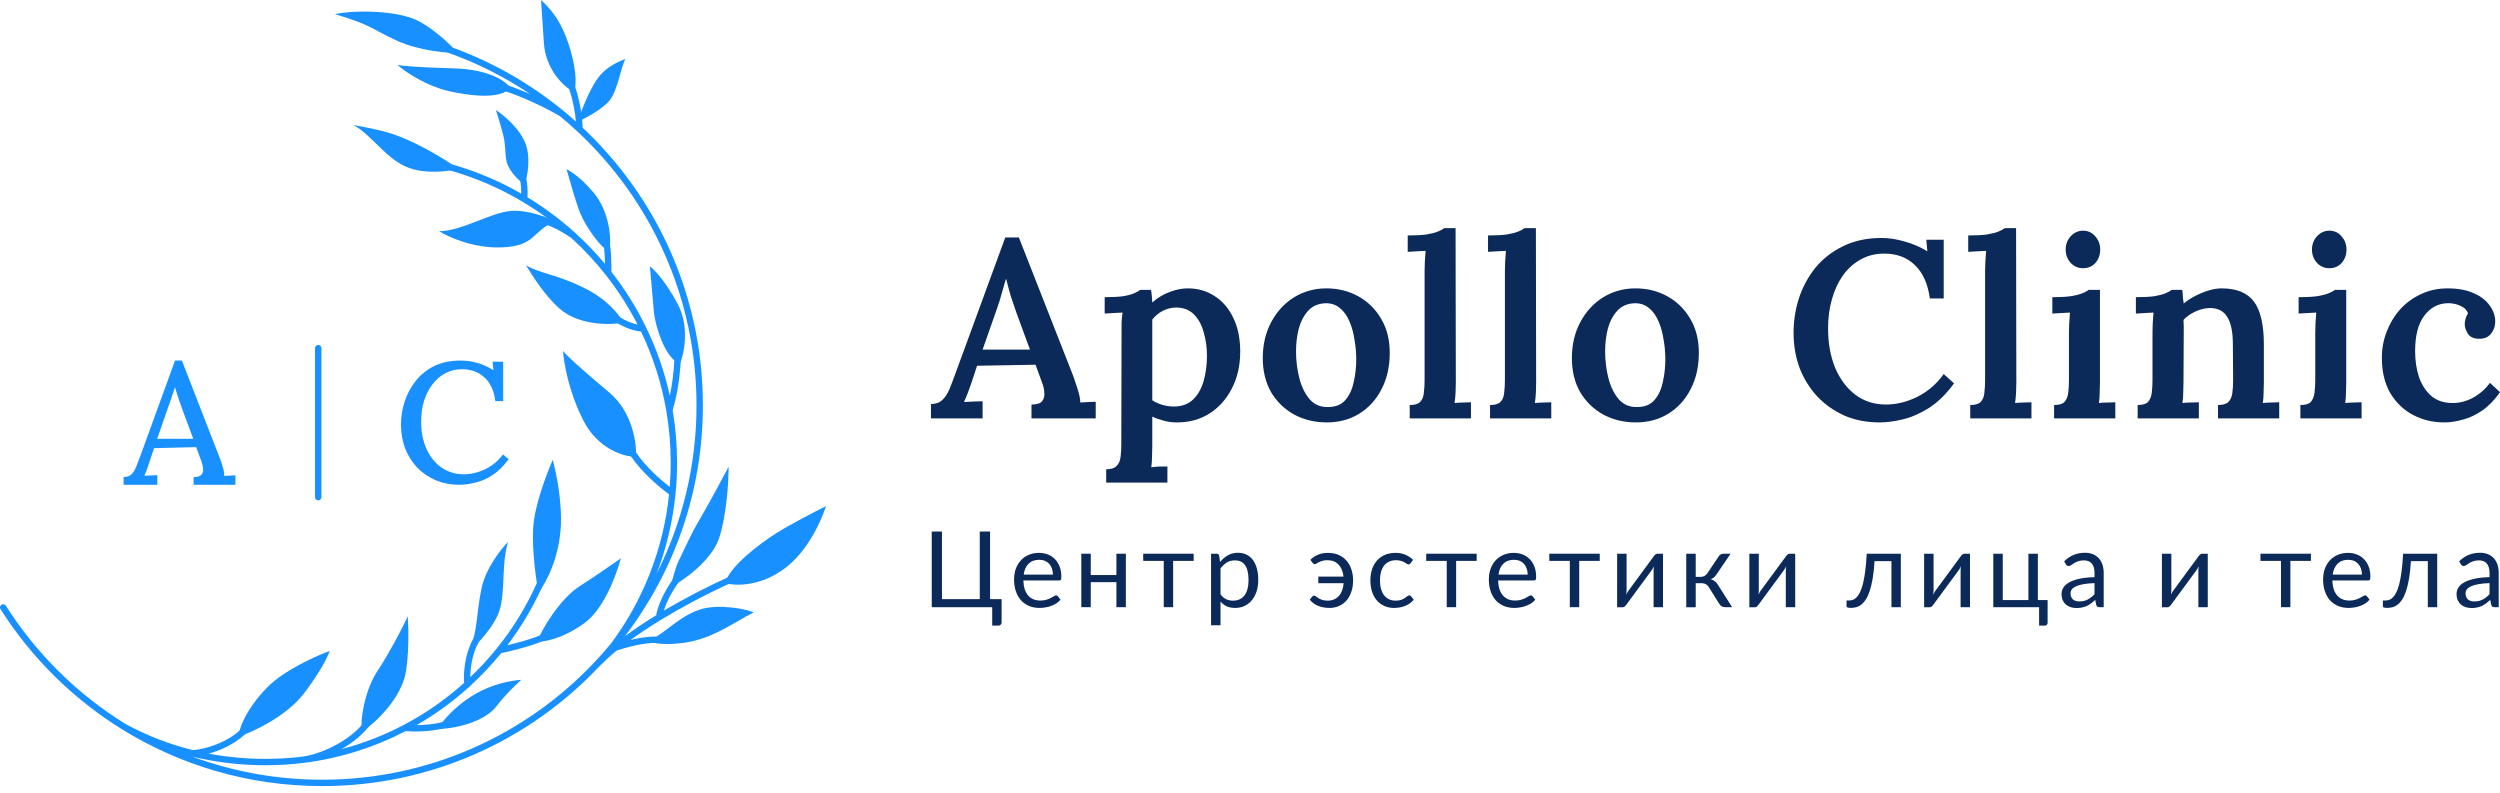 <svg width="227" height="72" viewBox="0 0 227 72" fill="none" xmlns="http://www.w3.org/2000/svg">
<path d="M221.923 38.355C220.902 38.355 219.956 38.126 219.087 37.669C218.233 37.211 217.547 36.548 217.028 35.678C216.525 34.794 216.273 33.734 216.273 32.498C216.273 31.659 216.418 30.866 216.708 30.119C216.998 29.356 217.402 28.685 217.92 28.105C218.454 27.511 219.087 27.045 219.819 26.71C220.551 26.359 221.359 26.184 222.244 26.184C223.174 26.184 223.959 26.328 224.6 26.618C225.24 26.893 225.728 27.267 226.064 27.739C226.399 28.197 226.567 28.685 226.567 29.204C226.567 29.615 226.445 29.974 226.201 30.279C225.972 30.584 225.637 30.744 225.195 30.759C224.676 30.775 224.31 30.63 224.097 30.325C223.898 30.004 223.799 29.707 223.799 29.432C223.799 29.28 223.822 29.12 223.868 28.952C223.914 28.769 223.99 28.601 224.097 28.449C223.99 28.174 223.814 27.976 223.57 27.854C223.326 27.716 223.075 27.625 222.816 27.579C222.556 27.533 222.35 27.518 222.198 27.533C221.359 27.564 220.665 27.945 220.116 28.677C219.567 29.41 219.293 30.477 219.293 31.88C219.293 32.719 219.407 33.497 219.636 34.214C219.88 34.916 220.246 35.488 220.734 35.93C221.222 36.357 221.847 36.578 222.61 36.593C223.281 36.609 223.929 36.449 224.554 36.113C225.179 35.762 225.69 35.312 226.087 34.763L227.002 35.61C226.498 36.327 225.957 36.883 225.378 37.28C224.798 37.676 224.211 37.951 223.616 38.103C223.037 38.271 222.472 38.355 221.923 38.355Z" fill="#0B2959"/>
<path d="M208.875 36.777C209.317 36.777 209.63 36.686 209.813 36.503C209.996 36.305 210.11 36.03 210.156 35.679C210.202 35.328 210.225 34.932 210.225 34.489V30.211C210.225 29.952 210.232 29.67 210.247 29.365C210.263 29.044 210.286 28.716 210.316 28.381C210.057 28.396 209.775 28.411 209.47 28.427C209.165 28.442 208.913 28.457 208.715 28.472V26.985C209.401 26.985 209.965 26.955 210.408 26.894C210.865 26.817 211.216 26.726 211.46 26.619C211.719 26.512 211.902 26.413 212.009 26.322H213.038V34.718C213.038 34.962 213.031 35.26 213.015 35.611C213.015 35.946 212.992 36.274 212.947 36.594C213.191 36.564 213.45 36.549 213.724 36.549C214.014 36.533 214.25 36.526 214.433 36.526V37.99H208.875V36.777ZM211.506 24.354C211.063 24.354 210.69 24.194 210.385 23.874C210.08 23.538 209.927 23.134 209.927 22.661C209.927 22.188 210.08 21.784 210.385 21.449C210.705 21.113 211.079 20.945 211.506 20.945C211.948 20.945 212.314 21.113 212.604 21.449C212.909 21.784 213.061 22.188 213.061 22.661C213.061 23.134 212.916 23.538 212.626 23.874C212.337 24.194 211.963 24.354 211.506 24.354Z" fill="#0B2959"/>
<path d="M194.098 37.989V36.776C194.54 36.776 194.852 36.685 195.035 36.502C195.218 36.304 195.333 36.029 195.379 35.678C195.424 35.328 195.447 34.931 195.447 34.489V30.187C195.447 29.913 195.455 29.623 195.47 29.318C195.485 29.013 195.508 28.7 195.539 28.38C195.295 28.395 195.013 28.41 194.692 28.426C194.387 28.441 194.136 28.456 193.938 28.471V26.984C194.624 26.984 195.188 26.954 195.63 26.893C196.072 26.817 196.416 26.725 196.66 26.618C196.904 26.512 197.079 26.412 197.186 26.321H198.146C198.177 26.489 198.192 26.626 198.192 26.733C198.192 26.84 198.2 26.954 198.215 27.076C198.23 27.183 198.253 27.343 198.284 27.556C198.589 27.297 198.939 27.068 199.336 26.87C199.748 26.656 200.159 26.489 200.571 26.367C200.983 26.245 201.364 26.184 201.715 26.184C203.087 26.184 204.071 26.588 204.666 27.396C205.26 28.204 205.558 29.493 205.558 31.263V34.717C205.558 34.961 205.55 35.259 205.535 35.61C205.535 35.945 205.512 36.273 205.466 36.593C205.726 36.563 205.992 36.548 206.267 36.548C206.541 36.532 206.77 36.525 206.953 36.525V37.989H201.395V36.776C201.837 36.776 202.149 36.685 202.332 36.502C202.531 36.304 202.653 36.029 202.698 35.678C202.744 35.328 202.767 34.931 202.767 34.489L202.744 31.24C202.744 30.142 202.576 29.326 202.241 28.792C201.921 28.243 201.387 27.968 200.64 27.968C200.198 27.983 199.763 28.09 199.336 28.288C198.909 28.487 198.551 28.738 198.261 29.043C198.276 29.227 198.284 29.417 198.284 29.615C198.284 29.814 198.284 30.012 198.284 30.21L198.261 34.717C198.261 34.961 198.253 35.259 198.238 35.61C198.238 35.945 198.215 36.273 198.169 36.593C198.413 36.563 198.673 36.548 198.947 36.548C199.237 36.532 199.473 36.525 199.656 36.525V37.989H194.098Z" fill="#0B2959"/>
<path d="M186.512 36.777C186.954 36.777 187.267 36.686 187.45 36.503C187.633 36.305 187.747 36.03 187.793 35.679C187.838 35.328 187.861 34.932 187.861 34.489V30.211C187.861 29.952 187.869 29.67 187.884 29.365C187.899 29.044 187.922 28.716 187.953 28.381C187.694 28.396 187.411 28.411 187.106 28.427C186.801 28.442 186.55 28.457 186.352 28.472V26.985C187.038 26.985 187.602 26.955 188.044 26.894C188.502 26.817 188.853 26.726 189.097 26.619C189.356 26.512 189.539 26.413 189.645 26.322H190.675V34.718C190.675 34.962 190.667 35.26 190.652 35.611C190.652 35.946 190.629 36.274 190.583 36.594C190.827 36.564 191.087 36.549 191.361 36.549C191.651 36.533 191.887 36.526 192.07 36.526V37.99H186.512V36.777ZM189.142 24.354C188.7 24.354 188.326 24.194 188.021 23.874C187.716 23.538 187.564 23.134 187.564 22.661C187.564 22.188 187.716 21.784 188.021 21.449C188.342 21.113 188.715 20.945 189.142 20.945C189.585 20.945 189.95 21.113 190.24 21.449C190.545 21.784 190.698 22.188 190.698 22.661C190.698 23.134 190.553 23.538 190.263 23.874C189.973 24.194 189.6 24.354 189.142 24.354Z" fill="#0B2959"/>
<path d="M178.898 36.778C179.34 36.778 179.653 36.686 179.836 36.503C180.034 36.305 180.148 36.03 180.179 35.679C180.225 35.329 180.247 34.932 180.247 34.49V24.606C180.247 24.347 180.255 24.065 180.27 23.76C180.286 23.439 180.308 23.111 180.339 22.776C180.08 22.791 179.798 22.806 179.493 22.822C179.188 22.837 178.928 22.852 178.715 22.867V21.38C179.416 21.38 179.988 21.35 180.43 21.289C180.888 21.212 181.239 21.121 181.483 21.014C181.742 20.907 181.925 20.808 182.032 20.717H183.061L183.084 34.719C183.084 34.963 183.076 35.26 183.061 35.611C183.046 35.946 183.015 36.274 182.97 36.595C183.229 36.564 183.496 36.549 183.77 36.549C184.045 36.534 184.273 36.526 184.456 36.526V37.99H178.898V36.778Z" fill="#0B2959"/>
<path d="M175.231 27.099C175.048 25.772 174.598 24.766 173.881 24.079C173.164 23.378 172.234 23.027 171.09 23.027C170.282 23.027 169.558 23.21 168.917 23.576C168.292 23.927 167.758 24.415 167.316 25.04C166.889 25.65 166.561 26.367 166.332 27.191C166.104 27.999 165.989 28.869 165.989 29.799C165.989 31.156 166.203 32.354 166.63 33.391C167.072 34.428 167.682 35.244 168.46 35.839C169.253 36.434 170.175 36.731 171.228 36.731C172.204 36.731 173.164 36.495 174.11 36.022C175.07 35.534 175.863 34.847 176.489 33.963L177.427 34.809C176.71 35.786 175.947 36.533 175.139 37.051C174.331 37.555 173.538 37.898 172.76 38.081C171.998 38.264 171.304 38.356 170.679 38.356C169.504 38.356 168.437 38.15 167.476 37.738C166.531 37.311 165.707 36.731 165.006 35.999C164.319 35.252 163.786 34.39 163.404 33.414C163.038 32.422 162.855 31.355 162.855 30.211C162.855 29.158 163.016 28.121 163.336 27.099C163.671 26.077 164.167 25.155 164.823 24.331C165.494 23.507 166.332 22.852 167.339 22.363C168.345 21.86 169.512 21.608 170.839 21.608C171.51 21.608 172.211 21.715 172.943 21.929C173.675 22.127 174.361 22.424 175.002 22.821L174.91 21.768H176.489V27.099H175.231Z" fill="#0B2959"/>
<path d="M148.537 38.355C147.454 38.355 146.47 38.119 145.586 37.646C144.701 37.158 144 36.479 143.481 35.61C142.978 34.725 142.727 33.695 142.727 32.521C142.727 31.285 142.986 30.187 143.504 29.227C144.023 28.266 144.717 27.518 145.586 26.984C146.47 26.451 147.439 26.184 148.491 26.184C149.574 26.184 150.55 26.428 151.419 26.916C152.288 27.404 152.974 28.082 153.478 28.952C153.996 29.821 154.255 30.851 154.255 32.041C154.255 33.291 154.004 34.397 153.5 35.358C153.012 36.304 152.334 37.043 151.465 37.577C150.611 38.096 149.635 38.355 148.537 38.355ZM148.651 36.959C149.337 36.959 149.863 36.746 150.229 36.319C150.595 35.892 150.847 35.35 150.984 34.694C151.137 34.023 151.213 33.337 151.213 32.635C151.213 32.041 151.16 31.438 151.053 30.828C150.961 30.218 150.809 29.669 150.595 29.181C150.382 28.677 150.1 28.281 149.749 27.991C149.398 27.686 148.971 27.533 148.468 27.533C147.797 27.549 147.263 27.77 146.867 28.197C146.47 28.624 146.181 29.166 145.998 29.821C145.83 30.477 145.746 31.171 145.746 31.903C145.746 32.727 145.845 33.535 146.043 34.328C146.242 35.106 146.554 35.747 146.981 36.25C147.408 36.738 147.965 36.975 148.651 36.959Z" fill="#0B2959"/>
<path d="M135.296 36.778C135.739 36.778 136.051 36.686 136.234 36.503C136.432 36.305 136.547 36.03 136.577 35.679C136.623 35.329 136.646 34.932 136.646 34.49V24.606C136.646 24.347 136.654 24.065 136.669 23.76C136.684 23.439 136.707 23.111 136.737 22.776C136.478 22.791 136.196 22.806 135.891 22.822C135.586 22.837 135.327 22.852 135.113 22.867V21.38C135.815 21.38 136.387 21.35 136.829 21.289C137.286 21.212 137.637 21.121 137.881 21.014C138.14 20.907 138.323 20.808 138.43 20.717H139.459L139.482 34.719C139.482 34.963 139.475 35.26 139.459 35.611C139.444 35.946 139.414 36.274 139.368 36.595C139.627 36.564 139.894 36.549 140.169 36.549C140.443 36.534 140.672 36.526 140.855 36.526V37.99H135.296V36.778Z" fill="#0B2959"/>
<path d="M128.003 36.778C128.446 36.778 128.758 36.686 128.941 36.503C129.139 36.305 129.254 36.03 129.284 35.679C129.33 35.329 129.353 34.932 129.353 34.49V24.606C129.353 24.347 129.361 24.065 129.376 23.76C129.391 23.439 129.414 23.111 129.444 22.776C129.185 22.791 128.903 22.806 128.598 22.822C128.293 22.837 128.034 22.852 127.82 22.867V21.38C128.522 21.38 129.094 21.35 129.536 21.289C129.993 21.212 130.344 21.121 130.588 21.014C130.847 20.907 131.03 20.808 131.137 20.717H132.166L132.189 34.719C132.189 34.963 132.182 35.26 132.166 35.611C132.151 35.946 132.121 36.274 132.075 36.595C132.334 36.564 132.601 36.549 132.876 36.549C133.15 36.534 133.379 36.526 133.562 36.526V37.99H128.003V36.778Z" fill="#0B2959"/>
<path d="M120.47 38.355C119.388 38.355 118.404 38.119 117.519 37.646C116.635 37.158 115.934 36.479 115.415 35.61C114.912 34.725 114.66 33.695 114.66 32.521C114.66 31.285 114.919 30.187 115.438 29.227C115.956 28.266 116.65 27.518 117.519 26.984C118.404 26.451 119.372 26.184 120.425 26.184C121.507 26.184 122.483 26.428 123.352 26.916C124.222 27.404 124.908 28.082 125.411 28.952C125.93 29.821 126.189 30.851 126.189 32.041C126.189 33.291 125.937 34.397 125.434 35.358C124.946 36.304 124.267 37.043 123.398 37.577C122.544 38.096 121.568 38.355 120.47 38.355ZM120.585 36.959C121.271 36.959 121.797 36.746 122.163 36.319C122.529 35.892 122.781 35.35 122.918 34.694C123.07 34.023 123.147 33.337 123.147 32.635C123.147 32.041 123.093 31.438 122.986 30.828C122.895 30.218 122.743 29.669 122.529 29.181C122.316 28.677 122.033 28.281 121.683 27.991C121.332 27.686 120.905 27.533 120.402 27.533C119.731 27.549 119.197 27.77 118.8 28.197C118.404 28.624 118.114 29.166 117.931 29.821C117.763 30.477 117.68 31.171 117.68 31.903C117.68 32.727 117.779 33.535 117.977 34.328C118.175 35.106 118.488 35.747 118.915 36.25C119.342 36.738 119.898 36.975 120.585 36.959Z" fill="#0B2959"/>
<path d="M100.442 43.823V42.611C100.884 42.611 101.197 42.511 101.38 42.313C101.578 42.13 101.7 41.863 101.746 41.512C101.792 41.161 101.814 40.765 101.814 40.323L101.837 30.187C101.837 29.913 101.837 29.623 101.837 29.318C101.853 29.013 101.883 28.7 101.929 28.38C101.67 28.395 101.38 28.41 101.06 28.426C100.755 28.441 100.503 28.456 100.305 28.471V26.984C101.006 26.984 101.57 26.954 101.997 26.893C102.44 26.817 102.775 26.725 103.004 26.618C103.248 26.512 103.423 26.412 103.53 26.321H104.514C104.544 26.473 104.567 26.656 104.582 26.87C104.597 27.084 104.613 27.282 104.628 27.465C105.131 27.023 105.665 26.702 106.229 26.504C106.793 26.29 107.335 26.184 107.853 26.184C108.768 26.184 109.584 26.42 110.301 26.893C111.018 27.35 111.582 28.014 111.994 28.883C112.405 29.737 112.611 30.752 112.611 31.926C112.611 33.177 112.36 34.29 111.856 35.266C111.368 36.227 110.697 36.982 109.843 37.531C108.989 38.081 108.006 38.355 106.893 38.355C106.435 38.355 106.023 38.302 105.657 38.195C105.291 38.103 104.948 37.981 104.628 37.829V40.551C104.628 40.795 104.62 41.085 104.605 41.421C104.605 41.772 104.582 42.107 104.536 42.428C104.78 42.397 105.04 42.374 105.314 42.359C105.589 42.359 105.817 42.359 106 42.359V43.823H100.442ZM106.641 36.914C107.342 36.898 107.907 36.685 108.334 36.273C108.776 35.846 109.096 35.282 109.294 34.58C109.493 33.879 109.592 33.116 109.592 32.292C109.592 31.545 109.493 30.836 109.294 30.165C109.111 29.493 108.814 28.952 108.402 28.54C107.991 28.128 107.442 27.922 106.755 27.922C106.328 27.938 105.924 28.044 105.543 28.243C105.177 28.441 104.872 28.7 104.628 29.021C104.628 29.356 104.628 29.699 104.628 30.05C104.628 30.401 104.628 30.775 104.628 31.171C104.628 31.568 104.628 32.018 104.628 32.521C104.628 33.009 104.628 33.566 104.628 34.191C104.628 34.816 104.628 35.533 104.628 36.342C104.872 36.51 105.169 36.647 105.52 36.754C105.871 36.86 106.244 36.914 106.641 36.914Z" fill="#0B2959"/>
<path d="M84.531 37.99V36.686C84.958 36.686 85.301 36.564 85.561 36.32C85.82 36.076 86.033 35.756 86.201 35.359C86.369 34.947 86.544 34.49 86.727 33.987L91.279 21.564H92.514L97.478 34.215C97.57 34.475 97.692 34.841 97.844 35.314C97.997 35.786 98.081 36.198 98.096 36.549C98.355 36.534 98.607 36.519 98.851 36.503C99.095 36.488 99.308 36.48 99.491 36.48V37.99H93.658V36.732C94.131 36.732 94.451 36.633 94.619 36.435C94.787 36.236 94.855 35.977 94.825 35.657C94.81 35.337 94.733 35.008 94.596 34.673L94.024 33.117L88.717 33.209L88.214 34.742C88.123 35.001 88.016 35.298 87.894 35.634C87.772 35.954 87.65 36.244 87.528 36.503C87.802 36.488 88.1 36.473 88.42 36.458C88.755 36.442 89.022 36.435 89.221 36.435V37.99H84.531ZM89.221 31.744H93.521L92.286 28.381C92.103 27.863 91.927 27.344 91.76 26.826C91.607 26.292 91.478 25.804 91.371 25.361H91.325C91.234 25.666 91.119 26.063 90.982 26.551C90.86 27.039 90.684 27.596 90.456 28.221L89.221 31.744Z" fill="#0B2959"/>
<path d="M226.05 52.947C225.657 52.96 225.321 52.992 225.043 53.043C224.769 53.091 224.543 53.155 224.368 53.235C224.195 53.315 224.069 53.409 223.989 53.517C223.912 53.626 223.874 53.748 223.874 53.882C223.874 54.01 223.895 54.12 223.936 54.212C223.978 54.305 224.034 54.382 224.104 54.443C224.178 54.5 224.262 54.543 224.358 54.572C224.457 54.597 224.562 54.61 224.674 54.61C224.824 54.61 224.962 54.596 225.086 54.567C225.211 54.535 225.328 54.49 225.436 54.433C225.548 54.375 225.653 54.307 225.752 54.227C225.855 54.147 225.954 54.056 226.05 53.954V52.947ZM223.294 50.963C223.563 50.704 223.852 50.511 224.162 50.383C224.471 50.255 224.815 50.191 225.192 50.191C225.463 50.191 225.705 50.236 225.915 50.326C226.126 50.415 226.304 50.54 226.447 50.699C226.591 50.859 226.7 51.053 226.773 51.279C226.847 51.506 226.883 51.755 226.883 52.027V55.133H226.505C226.422 55.133 226.358 55.12 226.313 55.094C226.268 55.066 226.233 55.011 226.208 54.931L226.112 54.471C225.984 54.589 225.859 54.695 225.738 54.788C225.617 54.877 225.489 54.954 225.355 55.018C225.221 55.078 225.077 55.125 224.923 55.157C224.773 55.192 224.606 55.209 224.42 55.209C224.232 55.209 224.055 55.184 223.888 55.133C223.722 55.078 223.577 54.998 223.452 54.893C223.331 54.788 223.234 54.655 223.16 54.495C223.09 54.332 223.055 54.141 223.055 53.92C223.055 53.728 223.107 53.545 223.213 53.369C223.318 53.19 223.489 53.032 223.726 52.895C223.962 52.757 224.27 52.645 224.65 52.559C225.03 52.469 225.497 52.418 226.05 52.406V52.027C226.05 51.65 225.968 51.366 225.805 51.174C225.642 50.979 225.404 50.882 225.091 50.882C224.88 50.882 224.703 50.909 224.559 50.963C224.419 51.014 224.296 51.073 224.19 51.14C224.088 51.204 223.999 51.263 223.922 51.318C223.849 51.369 223.775 51.394 223.702 51.394C223.644 51.394 223.595 51.38 223.553 51.351C223.512 51.319 223.476 51.281 223.448 51.236L223.294 50.963Z" fill="#0B2959"/>
<path d="M221.298 55.132H220.445V50.948H218.912C218.873 51.565 218.816 52.099 218.739 52.549C218.662 52.996 218.57 53.378 218.461 53.694C218.356 54.008 218.236 54.263 218.102 54.461C217.971 54.656 217.832 54.808 217.685 54.917C217.541 55.025 217.391 55.099 217.234 55.137C217.081 55.175 216.928 55.195 216.774 55.195C216.503 55.195 216.367 55.151 216.367 55.065V54.524H216.616C216.725 54.524 216.835 54.504 216.947 54.466C217.059 54.428 217.167 54.354 217.273 54.246C217.381 54.137 217.485 53.985 217.584 53.79C217.683 53.592 217.773 53.337 217.853 53.023C217.936 52.707 218.006 52.325 218.063 51.878C218.124 51.428 218.17 50.894 218.202 50.277H221.298V55.132Z" fill="#0B2959"/>
<path d="M214.464 52.176C214.464 51.978 214.435 51.797 214.378 51.634C214.324 51.468 214.242 51.326 214.134 51.208C214.028 51.086 213.899 50.994 213.745 50.93C213.592 50.863 213.418 50.829 213.223 50.829C212.814 50.829 212.49 50.949 212.25 51.188C212.014 51.425 211.867 51.754 211.81 52.176H214.464ZM215.154 54.452C215.049 54.58 214.923 54.692 214.776 54.788C214.629 54.88 214.471 54.957 214.301 55.018C214.135 55.078 213.963 55.123 213.784 55.152C213.605 55.184 213.428 55.2 213.252 55.2C212.917 55.2 212.607 55.144 212.322 55.032C212.041 54.917 211.797 54.751 211.589 54.534C211.385 54.313 211.225 54.042 211.11 53.719C210.995 53.396 210.938 53.026 210.938 52.607C210.938 52.268 210.989 51.952 211.091 51.658C211.196 51.364 211.346 51.11 211.541 50.896C211.736 50.679 211.974 50.51 212.255 50.388C212.536 50.264 212.853 50.201 213.204 50.201C213.495 50.201 213.763 50.251 214.009 50.35C214.258 50.446 214.472 50.586 214.651 50.772C214.833 50.954 214.975 51.181 215.078 51.452C215.18 51.72 215.231 52.027 215.231 52.372C215.231 52.506 215.217 52.596 215.188 52.641C215.159 52.685 215.105 52.708 215.025 52.708H211.781C211.79 53.014 211.832 53.281 211.905 53.508C211.982 53.735 212.088 53.925 212.222 54.078C212.356 54.229 212.516 54.342 212.701 54.419C212.886 54.492 213.094 54.529 213.324 54.529C213.538 54.529 213.722 54.505 213.875 54.457C214.031 54.406 214.166 54.352 214.277 54.294C214.389 54.237 214.482 54.184 214.555 54.136C214.632 54.085 214.697 54.059 214.752 54.059C214.822 54.059 214.876 54.086 214.915 54.141L215.154 54.452Z" fill="#0B2959"/>
<path d="M209.831 50.929H207.967V55.132H207.114V50.929H205.25V50.277H209.831V50.929Z" fill="#0B2959"/>
<path d="M200.465 50.277V55.132H199.612V51.835C199.612 51.771 199.615 51.702 199.621 51.629C199.628 51.555 199.636 51.482 199.645 51.408C199.617 51.472 199.588 51.531 199.559 51.586C199.53 51.64 199.5 51.69 199.468 51.734L197.125 54.921C197.09 54.972 197.045 55.022 196.991 55.07C196.94 55.115 196.882 55.137 196.818 55.137H196.301V50.282H197.159V53.58C197.159 53.64 197.155 53.707 197.149 53.781C197.143 53.851 197.135 53.923 197.125 53.996C197.154 53.936 197.182 53.88 197.211 53.829C197.24 53.774 197.269 53.725 197.297 53.68L199.641 50.493C199.676 50.442 199.721 50.394 199.775 50.349C199.829 50.301 199.888 50.277 199.952 50.277H200.465Z" fill="#0B2959"/>
<path d="M190.182 52.947C189.789 52.96 189.454 52.992 189.176 53.043C188.901 53.091 188.676 53.155 188.5 53.235C188.328 53.315 188.202 53.409 188.122 53.517C188.045 53.626 188.007 53.748 188.007 53.882C188.007 54.01 188.028 54.12 188.069 54.212C188.111 54.305 188.167 54.382 188.237 54.443C188.31 54.5 188.395 54.543 188.491 54.572C188.59 54.597 188.695 54.61 188.807 54.61C188.957 54.61 189.095 54.596 189.219 54.567C189.344 54.535 189.46 54.49 189.569 54.433C189.681 54.375 189.786 54.307 189.885 54.227C189.987 54.147 190.087 54.056 190.182 53.954V52.947ZM187.427 50.963C187.695 50.704 187.985 50.511 188.294 50.383C188.604 50.255 188.948 50.191 189.325 50.191C189.596 50.191 189.837 50.236 190.048 50.326C190.259 50.415 190.436 50.54 190.58 50.699C190.724 50.859 190.832 51.053 190.906 51.279C190.979 51.506 191.016 51.755 191.016 52.027V55.133H190.638C190.555 55.133 190.491 55.12 190.446 55.094C190.401 55.066 190.366 55.011 190.34 54.931L190.245 54.471C190.117 54.589 189.992 54.695 189.871 54.788C189.749 54.877 189.622 54.954 189.488 55.018C189.353 55.078 189.21 55.125 189.056 55.157C188.906 55.192 188.738 55.209 188.553 55.209C188.365 55.209 188.187 55.184 188.021 55.133C187.855 55.078 187.71 54.998 187.585 54.893C187.464 54.788 187.366 54.655 187.293 54.495C187.223 54.332 187.188 54.141 187.188 53.92C187.188 53.728 187.24 53.545 187.346 53.369C187.451 53.19 187.622 53.032 187.858 52.895C188.095 52.757 188.403 52.645 188.783 52.559C189.163 52.469 189.63 52.418 190.182 52.406V52.027C190.182 51.65 190.101 51.366 189.938 51.174C189.775 50.979 189.537 50.882 189.224 50.882C189.013 50.882 188.836 50.909 188.692 50.963C188.552 51.014 188.429 51.073 188.323 51.14C188.221 51.204 188.131 51.263 188.055 51.318C187.981 51.369 187.908 51.394 187.834 51.394C187.777 51.394 187.727 51.38 187.686 51.351C187.644 51.319 187.609 51.281 187.58 51.236L187.427 50.963Z" fill="#0B2959"/>
<path d="M185.923 54.485V56.541C185.923 56.624 185.899 56.688 185.851 56.733C185.806 56.781 185.747 56.805 185.674 56.805H185.151V55.132H180.992V50.277H181.85V54.485H184.179V50.277H185.036V54.485H185.923Z" fill="#0B2959"/>
<path d="M178.875 50.277V55.132H178.022V51.835C178.022 51.771 178.025 51.702 178.032 51.629C178.038 51.555 178.046 51.482 178.056 51.408C178.027 51.472 177.998 51.531 177.969 51.586C177.941 51.64 177.91 51.69 177.878 51.734L175.535 54.921C175.5 54.972 175.455 55.022 175.401 55.07C175.35 55.115 175.292 55.137 175.228 55.137H174.711V50.282H175.569V53.58C175.569 53.64 175.565 53.707 175.559 53.781C175.553 53.851 175.545 53.923 175.535 53.996C175.564 53.936 175.593 53.88 175.621 53.829C175.65 53.774 175.679 53.725 175.708 53.68L178.051 50.493C178.086 50.442 178.131 50.394 178.185 50.349C178.239 50.301 178.298 50.277 178.362 50.277H178.875Z" fill="#0B2959"/>
<path d="M172.595 55.132H171.742V50.948H170.208C170.17 51.565 170.113 52.099 170.036 52.549C169.959 52.996 169.867 53.378 169.758 53.694C169.653 54.008 169.533 54.263 169.399 54.461C169.268 54.656 169.129 54.808 168.982 54.917C168.838 55.025 168.688 55.099 168.531 55.137C168.378 55.175 168.225 55.195 168.071 55.195C167.8 55.195 167.664 55.151 167.664 55.065V54.524H167.913C168.022 54.524 168.132 54.504 168.244 54.466C168.356 54.428 168.464 54.354 168.57 54.246C168.678 54.137 168.782 53.985 168.881 53.79C168.98 53.592 169.07 53.337 169.15 53.023C169.233 52.707 169.303 52.325 169.36 51.878C169.421 51.428 169.467 50.894 169.499 50.277H172.595V55.132Z" fill="#0B2959"/>
<path d="M163.004 50.277V55.132H162.151V51.835C162.151 51.771 162.154 51.702 162.161 51.629C162.167 51.555 162.175 51.482 162.184 51.408C162.156 51.472 162.127 51.531 162.098 51.586C162.069 51.64 162.039 51.69 162.007 51.734L159.664 54.921C159.629 54.972 159.584 55.022 159.53 55.07C159.479 55.115 159.421 55.137 159.357 55.137H158.84V50.282H159.698V53.58C159.698 53.64 159.694 53.707 159.688 53.781C159.682 53.851 159.674 53.923 159.664 53.996C159.693 53.936 159.722 53.88 159.75 53.829C159.779 53.774 159.808 53.725 159.837 53.68L162.18 50.493C162.215 50.442 162.26 50.394 162.314 50.349C162.368 50.301 162.427 50.277 162.491 50.277H163.004Z" fill="#0B2959"/>
<path d="M156.06 50.517C156.105 50.447 156.164 50.389 156.238 50.344C156.311 50.3 156.389 50.277 156.472 50.277H157.138L155.878 52.127C155.801 52.245 155.722 52.343 155.639 52.42C155.555 52.493 155.453 52.551 155.332 52.592C155.485 52.634 155.615 52.699 155.72 52.789C155.825 52.875 155.92 52.987 156.003 53.124L157.277 55.132H156.683C156.53 55.132 156.412 55.107 156.329 55.056C156.245 55.005 156.174 54.931 156.113 54.835L155.169 53.325C155.019 53.076 154.794 52.952 154.493 52.952H153.971V55.137H153.113V50.277H153.971V52.377H154.431C154.687 52.377 154.886 52.268 155.03 52.051L156.06 50.517Z" fill="#0B2959"/>
<path d="M151 50.277V55.132H150.147V51.835C150.147 51.771 150.15 51.702 150.157 51.629C150.163 51.555 150.171 51.482 150.181 51.408C150.152 51.472 150.123 51.531 150.094 51.586C150.066 51.64 150.035 51.69 150.003 51.734L147.66 54.921C147.625 54.972 147.58 55.022 147.526 55.07C147.475 55.115 147.417 55.137 147.353 55.137H146.836V50.282H147.694V53.58C147.694 53.64 147.69 53.707 147.684 53.781C147.678 53.851 147.67 53.923 147.66 53.996C147.689 53.936 147.718 53.88 147.746 53.829C147.775 53.774 147.804 53.725 147.833 53.68L150.176 50.493C150.211 50.442 150.256 50.394 150.31 50.349C150.364 50.301 150.423 50.277 150.487 50.277H151Z" fill="#0B2959"/>
<path d="M145.257 50.929H143.393V55.132H142.54V50.929H140.676V50.277H145.257V50.929Z" fill="#0B2959"/>
<path d="M138.714 52.176C138.714 51.978 138.685 51.797 138.628 51.634C138.574 51.468 138.492 51.326 138.384 51.208C138.278 51.086 138.149 50.994 137.995 50.93C137.842 50.863 137.668 50.829 137.473 50.829C137.064 50.829 136.74 50.949 136.5 51.188C136.264 51.425 136.117 51.754 136.06 52.176H138.714ZM139.404 54.452C139.299 54.58 139.173 54.692 139.026 54.788C138.879 54.88 138.721 54.957 138.551 55.018C138.385 55.078 138.213 55.123 138.034 55.152C137.855 55.184 137.678 55.2 137.502 55.2C137.166 55.2 136.857 55.144 136.572 55.032C136.291 54.917 136.047 54.751 135.839 54.534C135.635 54.313 135.475 54.042 135.36 53.719C135.245 53.396 135.188 53.026 135.188 52.607C135.188 52.268 135.239 51.952 135.341 51.658C135.446 51.364 135.596 51.11 135.791 50.896C135.986 50.679 136.224 50.51 136.505 50.388C136.786 50.264 137.103 50.201 137.454 50.201C137.745 50.201 138.013 50.251 138.259 50.35C138.508 50.446 138.722 50.586 138.901 50.772C139.083 50.954 139.225 51.181 139.328 51.452C139.43 51.72 139.481 52.027 139.481 52.372C139.481 52.506 139.467 52.596 139.438 52.641C139.409 52.685 139.355 52.708 139.275 52.708H136.031C136.04 53.014 136.082 53.281 136.155 53.508C136.232 53.735 136.338 53.925 136.472 54.078C136.606 54.229 136.766 54.342 136.951 54.419C137.136 54.492 137.344 54.529 137.574 54.529C137.788 54.529 137.972 54.505 138.125 54.457C138.281 54.406 138.416 54.352 138.527 54.294C138.639 54.237 138.732 54.184 138.805 54.136C138.882 54.085 138.947 54.059 139.002 54.059C139.072 54.059 139.126 54.086 139.165 54.141L139.404 54.452Z" fill="#0B2959"/>
<path d="M134.081 50.929H132.217V55.132H131.364V50.929H129.5V50.277H134.081V50.929Z" fill="#0B2959"/>
<path d="M128.081 51.141C128.055 51.176 128.03 51.203 128.004 51.222C127.979 51.241 127.944 51.251 127.899 51.251C127.851 51.251 127.798 51.232 127.741 51.193C127.683 51.152 127.611 51.107 127.525 51.059C127.442 51.011 127.338 50.968 127.214 50.93C127.092 50.888 126.942 50.867 126.763 50.867C126.524 50.867 126.313 50.91 126.131 50.997C125.949 51.08 125.795 51.201 125.671 51.361C125.549 51.521 125.457 51.714 125.393 51.941C125.332 52.168 125.302 52.422 125.302 52.703C125.302 52.997 125.335 53.259 125.402 53.489C125.47 53.716 125.564 53.907 125.685 54.064C125.81 54.217 125.958 54.336 126.131 54.419C126.306 54.499 126.503 54.538 126.72 54.538C126.928 54.538 127.099 54.514 127.233 54.467C127.367 54.416 127.477 54.36 127.563 54.299C127.653 54.238 127.726 54.184 127.784 54.136C127.845 54.085 127.904 54.059 127.961 54.059C128.031 54.059 128.086 54.086 128.124 54.141L128.364 54.452C128.258 54.583 128.139 54.695 128.004 54.788C127.87 54.88 127.725 54.959 127.568 55.023C127.415 55.083 127.254 55.128 127.084 55.157C126.915 55.185 126.743 55.2 126.567 55.2C126.263 55.2 125.981 55.144 125.719 55.032C125.46 54.92 125.235 54.759 125.043 54.548C124.851 54.334 124.701 54.072 124.593 53.762C124.484 53.452 124.43 53.099 124.43 52.703C124.43 52.342 124.479 52.008 124.578 51.701C124.68 51.395 124.827 51.131 125.019 50.91C125.214 50.687 125.452 50.513 125.733 50.388C126.017 50.264 126.343 50.201 126.711 50.201C127.052 50.201 127.353 50.257 127.611 50.369C127.873 50.477 128.105 50.633 128.306 50.834L128.081 51.141Z" fill="#0B2959"/>
<path d="M118.978 50.834C119.18 50.633 119.411 50.477 119.673 50.369C119.935 50.257 120.236 50.201 120.574 50.201C120.942 50.201 121.267 50.264 121.552 50.388C121.836 50.513 122.074 50.687 122.266 50.91C122.461 51.131 122.607 51.395 122.706 51.701C122.809 52.008 122.86 52.342 122.86 52.703C122.86 53.099 122.804 53.452 122.692 53.762C122.583 54.072 122.433 54.334 122.242 54.548C122.05 54.759 121.823 54.92 121.561 55.032C121.302 55.144 121.021 55.2 120.718 55.2C120.367 55.2 120.033 55.141 119.716 55.023C119.4 54.901 119.137 54.711 118.926 54.452L119.151 54.169C119.189 54.115 119.244 54.088 119.314 54.088C119.371 54.088 119.431 54.112 119.491 54.16C119.552 54.205 119.627 54.256 119.716 54.313C119.809 54.371 119.922 54.423 120.057 54.471C120.191 54.516 120.362 54.538 120.569 54.538C120.771 54.538 120.954 54.503 121.12 54.433C121.287 54.363 121.432 54.261 121.556 54.126C121.681 53.992 121.782 53.828 121.858 53.633C121.935 53.435 121.983 53.208 122.002 52.952H119.702V52.358H121.993C121.941 51.891 121.791 51.527 121.542 51.265C121.293 51 120.954 50.867 120.526 50.867C120.347 50.867 120.196 50.886 120.071 50.925C119.946 50.96 119.841 51 119.755 51.045C119.669 51.089 119.595 51.131 119.534 51.169C119.477 51.204 119.424 51.222 119.376 51.222C119.331 51.222 119.296 51.214 119.271 51.198C119.245 51.179 119.22 51.152 119.194 51.117L118.978 50.834Z" fill="#0B2959"/>
<path d="M110.823 53.963C110.979 54.174 111.15 54.323 111.335 54.409C111.521 54.495 111.728 54.538 111.958 54.538C112.412 54.538 112.76 54.377 113.003 54.054C113.246 53.732 113.367 53.272 113.367 52.674C113.367 52.358 113.338 52.086 113.281 51.859C113.226 51.632 113.147 51.447 113.041 51.303C112.936 51.156 112.806 51.049 112.653 50.982C112.5 50.915 112.326 50.882 112.131 50.882C111.853 50.882 111.608 50.945 111.398 51.073C111.19 51.201 110.998 51.382 110.823 51.615V53.963ZM110.779 51.03C110.984 50.778 111.22 50.575 111.489 50.422C111.757 50.268 112.064 50.191 112.409 50.191C112.69 50.191 112.944 50.246 113.171 50.354C113.397 50.46 113.591 50.618 113.75 50.829C113.91 51.036 114.033 51.295 114.119 51.605C114.206 51.915 114.249 52.271 114.249 52.674C114.249 53.032 114.201 53.366 114.105 53.676C114.009 53.982 113.87 54.249 113.688 54.476C113.509 54.7 113.289 54.877 113.027 55.008C112.768 55.136 112.476 55.2 112.15 55.2C111.853 55.2 111.597 55.15 111.383 55.051C111.172 54.949 110.985 54.808 110.823 54.629V56.776H109.965V50.278H110.478C110.599 50.278 110.674 50.337 110.703 50.455L110.779 51.03Z" fill="#0B2959"/>
<path d="M108.386 50.929H106.522V55.132H105.669V50.929H103.805V50.277H108.386V50.929Z" fill="#0B2959"/>
<path d="M102.228 50.277V55.132H101.37V52.861H99.041V55.132H98.184V50.277H99.041V52.214H101.37V50.277H102.228Z" fill="#0B2959"/>
<path d="M95.605 52.176C95.605 51.978 95.576 51.797 95.519 51.634C95.464 51.468 95.383 51.326 95.274 51.208C95.169 51.086 95.039 50.994 94.886 50.93C94.733 50.863 94.559 50.829 94.364 50.829C93.955 50.829 93.631 50.949 93.391 51.188C93.155 51.425 93.008 51.754 92.95 52.176H95.605ZM96.295 54.452C96.189 54.58 96.063 54.692 95.916 54.788C95.769 54.88 95.611 54.957 95.442 55.018C95.276 55.078 95.103 55.123 94.924 55.152C94.746 55.184 94.568 55.2 94.392 55.2C94.057 55.2 93.747 55.144 93.463 55.032C93.182 54.917 92.937 54.751 92.73 54.534C92.525 54.313 92.366 54.042 92.251 53.719C92.136 53.396 92.078 53.026 92.078 52.607C92.078 52.268 92.129 51.952 92.231 51.658C92.337 51.364 92.487 51.11 92.682 50.896C92.877 50.679 93.115 50.51 93.396 50.388C93.677 50.264 93.993 50.201 94.345 50.201C94.635 50.201 94.904 50.251 95.15 50.35C95.399 50.446 95.613 50.586 95.792 50.772C95.974 50.954 96.116 51.181 96.218 51.452C96.32 51.72 96.371 52.027 96.371 52.372C96.371 52.506 96.357 52.596 96.328 52.641C96.3 52.685 96.245 52.708 96.165 52.708H92.921C92.931 53.014 92.973 53.281 93.046 53.508C93.123 53.735 93.228 53.925 93.362 54.078C93.496 54.229 93.656 54.342 93.841 54.419C94.027 54.492 94.234 54.529 94.464 54.529C94.678 54.529 94.862 54.505 95.016 54.457C95.172 54.406 95.306 54.352 95.418 54.294C95.53 54.237 95.622 54.184 95.696 54.136C95.773 54.085 95.838 54.059 95.892 54.059C95.963 54.059 96.017 54.086 96.055 54.141L96.295 54.452Z" fill="#0B2959"/>
<path d="M90.946 54.404V56.527C90.946 56.61 90.917 56.677 90.86 56.728C90.805 56.78 90.735 56.805 90.649 56.805H90.093V55.133H84.602V48.265H85.531V54.404H88.962V48.265H89.897V54.404H90.946Z" fill="#0B2959"/>
<path d="M11.223 44.019V43.313C11.535 43.313 11.774 43.23 11.941 43.062C12.108 42.895 12.248 42.67 12.363 42.388C12.477 42.095 12.602 41.77 12.738 41.415L15.892 32.738H16.517L19.937 41.54C20.02 41.739 20.114 42.011 20.218 42.356C20.322 42.691 20.369 42.978 20.359 43.219C20.536 43.198 20.707 43.188 20.874 43.188C21.051 43.177 21.218 43.167 21.374 43.156V44.019H17.579V43.329C17.943 43.318 18.183 43.24 18.297 43.093C18.422 42.937 18.469 42.748 18.438 42.529C18.417 42.309 18.365 42.089 18.282 41.87L17.813 40.599L13.987 40.693L13.534 42.058C13.472 42.267 13.404 42.466 13.331 42.654C13.258 42.843 13.185 43.026 13.112 43.203C13.3 43.182 13.498 43.172 13.706 43.172C13.924 43.161 14.117 43.151 14.284 43.141V44.019H11.223ZM14.268 39.846H17.547L16.564 37.194C16.439 36.849 16.319 36.509 16.204 36.174C16.09 35.829 15.986 35.5 15.892 35.186H15.877C15.793 35.447 15.7 35.735 15.595 36.049C15.491 36.363 15.372 36.703 15.236 37.069L14.268 39.846Z" fill="#1990FF"/>
<path d="M44.975 36.422C44.861 35.497 44.541 34.788 44.013 34.295C43.485 33.791 42.798 33.535 41.949 33.524C41.411 33.524 40.915 33.642 40.46 33.879C40.005 34.115 39.612 34.449 39.281 34.88C38.95 35.302 38.691 35.805 38.505 36.391C38.329 36.966 38.241 37.598 38.241 38.286C38.241 39.221 38.407 40.053 38.737 40.783C39.069 41.502 39.524 42.062 40.103 42.463C40.693 42.863 41.36 43.064 42.105 43.064C42.767 43.064 43.418 42.91 44.059 42.601C44.711 42.283 45.249 41.836 45.673 41.261L46.185 41.692C45.72 42.329 45.223 42.817 44.696 43.156C44.168 43.495 43.641 43.721 43.113 43.834C42.596 43.958 42.125 44.019 41.701 44.019C40.925 44.019 40.212 43.88 39.56 43.603C38.908 43.326 38.344 42.94 37.869 42.447C37.403 41.944 37.041 41.363 36.782 40.706C36.534 40.038 36.41 39.319 36.41 38.548C36.41 37.829 36.524 37.125 36.752 36.437C36.979 35.749 37.315 35.127 37.76 34.572C38.205 34.007 38.763 33.56 39.436 33.231C40.118 32.903 40.91 32.738 41.81 32.738C42.337 32.738 42.849 32.81 43.346 32.954C43.853 33.098 44.339 33.319 44.804 33.617L44.727 32.846H45.689V36.422H44.975Z" fill="#1990FF"/>
<path fill-rule="evenodd" clip-rule="evenodd" d="M28.894 31.321C29.054 31.321 29.184 31.451 29.184 31.61L29.184 45.148C29.184 45.307 29.054 45.437 28.894 45.437C28.735 45.437 28.605 45.307 28.605 45.148L28.605 31.61C28.605 31.451 28.735 31.321 28.894 31.321Z" fill="#1990FF"/>
<path d="M34.771 11.911C37.337 12.542 40.397 14.452 41.607 15.329C40.8 15.547 38.778 15.836 37.137 15.247C35.087 14.511 33.772 12.25 32.09 11.356C32.831 11.478 33.733 11.656 34.771 11.911Z" fill="#1990FF"/>
<path fill-rule="evenodd" clip-rule="evenodd" d="M40.441 4.391C40.494 4.24 40.659 4.162 40.81 4.215C45.089 5.733 48.98 8.069 52.295 11.035C52.229 10.32 52.066 9.265 51.716 8.187C51.667 8.035 51.75 7.872 51.902 7.823C52.054 7.773 52.217 7.857 52.266 8.009C52.748 9.494 52.893 10.937 52.91 11.599C59.626 17.905 63.822 26.866 63.822 36.806C63.822 44.685 61.185 51.949 56.747 57.763C57.536 57.184 58.479 56.545 59.582 55.866C59.677 55.262 60.098 53.99 61.194 52.463C61.288 52.334 61.468 52.304 61.598 52.397C61.728 52.49 61.757 52.671 61.664 52.801C60.875 53.9 60.467 54.838 60.278 55.445C61.925 54.468 63.894 53.422 66.199 52.369C66.344 52.303 66.516 52.367 66.582 52.512C66.648 52.657 66.585 52.829 66.439 52.895C63.879 54.064 61.741 55.224 60.003 56.286C58.939 56.937 58.024 57.551 57.255 58.109C57.354 58.085 57.455 58.062 57.557 58.04C58.269 57.884 59.052 57.767 59.663 57.812C59.822 57.824 59.942 57.962 59.93 58.122C59.918 58.281 59.779 58.4 59.62 58.389C59.096 58.35 58.381 58.452 57.68 58.605C57.014 58.751 56.387 58.937 55.998 59.069C55.348 59.596 54.902 60.037 54.56 60.375C54.476 60.458 54.399 60.534 54.326 60.604C48.027 67.239 39.122 71.376 29.251 71.376C22.594 71.376 16.375 69.494 11.099 66.233C6.64 63.476 2.854 59.734 0.045 55.311C-0.041 55.176 -0.001 54.997 0.134 54.912C0.269 54.826 0.448 54.866 0.533 55.001C3.294 59.348 7.014 63.026 11.396 65.737C13.319 66.781 15.357 67.577 17.5 68.11C18.441 68.05 20.386 67.569 21.802 66.298C21.921 66.191 22.104 66.201 22.21 66.32C22.317 66.439 22.307 66.621 22.188 66.728C21.196 67.619 19.978 68.148 18.96 68.43C20.625 68.744 22.351 68.905 24.133 68.905C25.301 68.905 26.451 68.831 27.579 68.687C28.539 68.527 29.662 68.122 30.692 67.538C31.727 66.952 32.646 66.197 33.218 65.352C33.307 65.219 33.487 65.185 33.619 65.274C33.752 65.364 33.786 65.544 33.697 65.676C33.068 66.606 32.086 67.407 31.019 68.017C32.989 67.498 34.87 66.762 36.636 65.835C38.632 64.788 40.481 63.497 42.143 62.003C42.077 61.191 42.157 59.534 42.929 58.07C43.003 57.929 43.178 57.875 43.319 57.95C43.461 58.024 43.515 58.199 43.44 58.34C42.861 59.438 42.707 60.672 42.703 61.485C43.562 60.667 44.368 59.794 45.114 58.87C45.115 58.868 45.116 58.867 45.117 58.866C46.57 57.065 47.795 55.073 48.75 52.935C48.815 52.789 48.986 52.724 49.132 52.789C49.278 52.854 49.343 53.025 49.278 53.17C48.415 55.103 47.336 56.918 46.071 58.585C46.943 58.378 48.129 58.069 49.067 57.676C49.214 57.614 49.383 57.683 49.445 57.831C49.507 57.978 49.438 58.147 49.29 58.209C48.031 58.737 46.362 59.115 45.538 59.301C45.526 59.304 45.514 59.306 45.502 59.309C44.645 60.363 43.713 61.352 42.712 62.267C42.68 62.339 42.618 62.397 42.541 62.423C41.099 63.721 39.518 64.869 37.825 65.842C38.508 65.837 39.38 65.772 40.219 65.55C40.373 65.509 40.531 65.601 40.572 65.755C40.613 65.91 40.521 66.068 40.367 66.109C38.955 66.482 37.475 66.438 36.829 66.387C34.021 67.849 30.929 68.842 27.658 69.26C26.504 69.407 25.327 69.484 24.133 69.484C21.811 69.484 19.58 69.216 17.45 68.694C21.126 70.055 25.102 70.798 29.251 70.798C38.959 70.798 47.717 66.728 53.911 60.202C54.464 59.619 54.997 59.016 55.508 58.395C58.361 54.539 60.232 49.912 60.753 44.884C59.896 44.268 58.239 42.867 57.297 41.434C57.209 41.3 57.246 41.121 57.38 41.033C57.513 40.946 57.692 40.983 57.78 41.116C58.578 42.33 59.946 43.545 60.814 44.209C60.871 43.484 60.901 42.751 60.901 42.011C60.901 40.398 60.762 38.818 60.496 37.281C60.496 37.277 60.495 37.274 60.495 37.27C60.057 34.745 59.276 32.338 58.202 30.099C57.72 30.067 56.841 29.855 55.861 29.214C55.727 29.126 55.69 28.947 55.777 28.813C55.864 28.68 56.044 28.642 56.177 28.73C56.863 29.178 57.475 29.385 57.891 29.471C57.072 27.87 56.102 26.36 54.998 24.959C54.054 23.761 53.013 22.643 51.887 21.617C51.434 21.289 50.295 20.6 49.467 20.364C49.313 20.32 49.225 20.16 49.268 20.006C49.312 19.853 49.472 19.764 49.626 19.808C49.657 19.817 49.689 19.826 49.721 19.836C48.992 19.296 48.235 18.791 47.453 18.323C45.383 17.086 43.138 16.113 40.764 15.449C40.61 15.406 40.52 15.246 40.563 15.093C40.606 14.939 40.766 14.849 40.919 14.892C43.184 15.525 45.333 16.434 47.328 17.58C47.33 17.209 47.309 16.725 47.214 16.312C47.178 16.157 47.275 16.002 47.431 15.966C47.587 15.93 47.742 16.027 47.778 16.183C47.92 16.799 47.914 17.527 47.898 17.917C49.46 18.863 50.922 19.957 52.265 21.179C53.216 22.044 54.107 22.973 54.932 23.96C54.922 23.356 54.89 22.644 54.783 22.085C54.753 21.928 54.856 21.777 55.013 21.747C55.17 21.717 55.322 21.82 55.351 21.977C55.516 22.842 55.515 24.018 55.514 24.669C55.514 24.673 55.514 24.676 55.514 24.68C56.724 26.227 57.776 27.904 58.645 29.686C59.602 31.649 60.338 33.74 60.819 35.926C61.005 35.061 61.195 33.851 61.245 32.379C61.251 32.22 61.385 32.095 61.544 32.1C61.704 32.106 61.829 32.239 61.824 32.399C61.741 34.792 61.302 36.517 61.077 37.246C61.341 38.795 61.479 40.387 61.479 42.011C61.479 42.943 61.434 43.864 61.345 44.773C61.096 47.329 60.506 49.784 59.62 52.094C61.938 47.498 63.243 42.304 63.243 36.806C63.243 26.988 59.081 18.143 52.425 11.937C51.902 11.449 51.363 10.978 50.81 10.524C50.795 10.518 50.781 10.511 50.767 10.503C49.972 10.036 47.864 8.932 45.829 8.268C45.677 8.218 45.594 8.055 45.644 7.903C45.693 7.751 45.856 7.668 46.008 7.718C46.73 7.953 47.459 8.242 48.137 8.539C45.816 6.985 43.294 5.709 40.617 4.76C40.466 4.707 40.387 4.541 40.441 4.391Z" fill="#1990FF"/>
<path d="M37.82 1.821C39.199 2.47 41.097 4.156 41.5 4.805C40.501 4.809 38.02 4.597 36.085 3.714C33.666 2.61 33.824 2.294 30.406 1.282C32.352 0.875 36.032 0.98 37.82 1.821Z" fill="#1990FF"/>
<path d="M41.133 6.204C44.498 6.288 46.006 7.431 46.339 7.992C45.655 8.728 44.078 8.938 41.133 8.36C38.778 7.897 36.787 6.52 36.086 5.889C36.366 5.959 37.769 6.12 41.133 6.204Z" fill="#1990FF"/>
<path d="M51.806 4.574C52.438 6.762 52.28 8.009 52.122 8.36C51.07 7.834 49.546 6.204 49.388 3.943C49.271 2.265 49.178 0.771 49.125 0C49.914 0.736 51.018 1.84 51.806 4.574Z" fill="#1990FF"/>
<path d="M55.331 9.148C54.7 9.905 53.176 10.725 52.492 11.041C52.755 10.094 53.596 7.886 54.49 6.835C55.205 5.993 56.33 5.503 56.804 5.362C56.383 5.941 56.12 8.202 55.331 9.148Z" fill="#1990FF"/>
<path d="M65.319 48.792C64.646 50.896 62.094 52.683 60.902 53.314C61.008 52.788 61.302 51.569 61.638 50.896C62.059 50.054 62.743 48.477 63.531 47.163C64.162 46.111 65.547 43.535 66.16 42.378C66.16 43.64 65.992 46.689 65.319 48.792Z" fill="#1990FF"/>
<path d="M46.391 19.153C47.905 19.026 49.686 19.731 50.387 20.099C48.231 21.046 48.652 22.36 45.497 22.465C42.973 22.549 40.695 21.519 39.871 20.993C41.922 20.993 44.498 19.31 46.391 19.153Z" fill="#1990FF"/>
<path d="M61.535 27.603C62.629 29.664 62.131 32.072 61.746 33.019C60.379 32.598 59.485 29.496 59.38 28.392C59.296 27.509 59.099 25.22 59.012 24.186C59.397 24.466 60.442 25.542 61.535 27.603Z" fill="#1990FF"/>
<path d="M53.913 17.509C55.227 19.087 55.49 21.312 55.385 22.346C55.385 22.522 55.29 22.809 54.912 22.557C54.438 22.241 53.229 20.664 52.703 19.402C52.273 18.37 51.704 16.265 51.441 15.354C51.669 15.494 52.637 15.978 53.913 17.509Z" fill="#1990FF"/>
<path d="M47.652 12.882C48.241 14.228 47.898 16.002 47.652 16.72C47.074 16.457 46.18 15.406 46.022 14.775C45.865 14.144 45.917 13.723 45.812 12.882C45.728 12.209 45.251 10.674 45.023 9.99C45.654 10.393 47.063 11.536 47.652 12.882Z" fill="#1990FF"/>
<path d="M53.121 26.184C55.224 27.236 56.311 28.691 56.591 29.286C55.75 29.497 52.648 29.654 50.807 28.024C49.36 26.742 48.214 24.817 47.758 24.081C49.072 24.87 50.492 24.87 53.121 26.184Z" fill="#1990FF"/>
<path d="M55.331 35.649C57.434 37.416 57.82 40.276 57.75 41.485C56.716 41.485 54.311 40.823 52.965 38.173C51.619 35.523 51.178 32.862 51.125 31.863C51.441 32.284 52.702 33.441 55.331 35.649Z" fill="#1990FF"/>
<path d="M71.365 51.526C69.093 53.293 66.738 53.209 65.844 52.946C66.212 51.474 68.893 49.423 70.471 48.424C71.733 47.625 74.018 46.444 75.003 45.953C74.494 47.494 73.309 50.014 71.365 51.526Z" fill="#1990FF"/>
<path d="M62.219 58.348C60.2 58.643 59.169 58.366 58.906 58.191C60.484 57.455 61.535 56.035 63.533 55.352C65.132 54.805 67.81 55.281 68.423 55.614C66.635 56.508 64.743 57.98 62.219 58.348Z" fill="#1990FF"/>
<path d="M27.621 62.937C26.065 64.998 22.994 66.46 21.68 66.88C21.68 65.618 23.362 62.937 25.308 61.517C26.864 60.382 29.041 59.432 29.935 59.099C29.812 59.519 29.177 60.876 27.621 62.937Z" fill="#1990FF"/>
<path d="M36.873 60.887C36.494 63.41 34.051 65.654 32.877 66.46C32.666 65.356 33.137 62.622 34.297 60.887C35.176 59.57 36.535 57.084 37.024 55.944C37.111 57.32 37.128 59.183 36.873 60.887Z" fill="#1990FF"/>
<path d="M43.131 63.028C41.196 64.163 40.081 65.604 39.766 66.182C41.448 66.182 44.025 65.499 45.076 64.132C45.917 63.038 46.934 62.073 47.337 61.727C46.325 61.801 44.676 62.12 43.131 63.028Z" fill="#1990FF"/>
<path d="M45.34 55.471C44.877 56.901 43.324 58.52 42.605 59.151C43.394 57.206 43.236 55.786 43.71 53.473C44.088 51.622 45.48 49.862 46.128 49.214C45.497 51.37 45.918 53.683 45.34 55.471Z" fill="#1990FF"/>
<path d="M53.015 56.616C50.996 58.046 49.369 58.298 48.809 58.246C49.072 57.299 50.859 54.355 52.594 53.251C53.982 52.367 55.696 51.173 56.38 50.687C55.867 52.535 54.737 55.396 53.015 56.616Z" fill="#1990FF"/>
<path d="M50.939 47.005C50.981 50.37 49.59 52.929 48.889 53.788C48.678 52.666 48.289 49.918 48.415 47.899C48.541 45.88 49.654 42.956 50.195 41.747C50.58 43.266 50.916 45.141 50.939 47.005Z" fill="#1990FF"/>
</svg>

